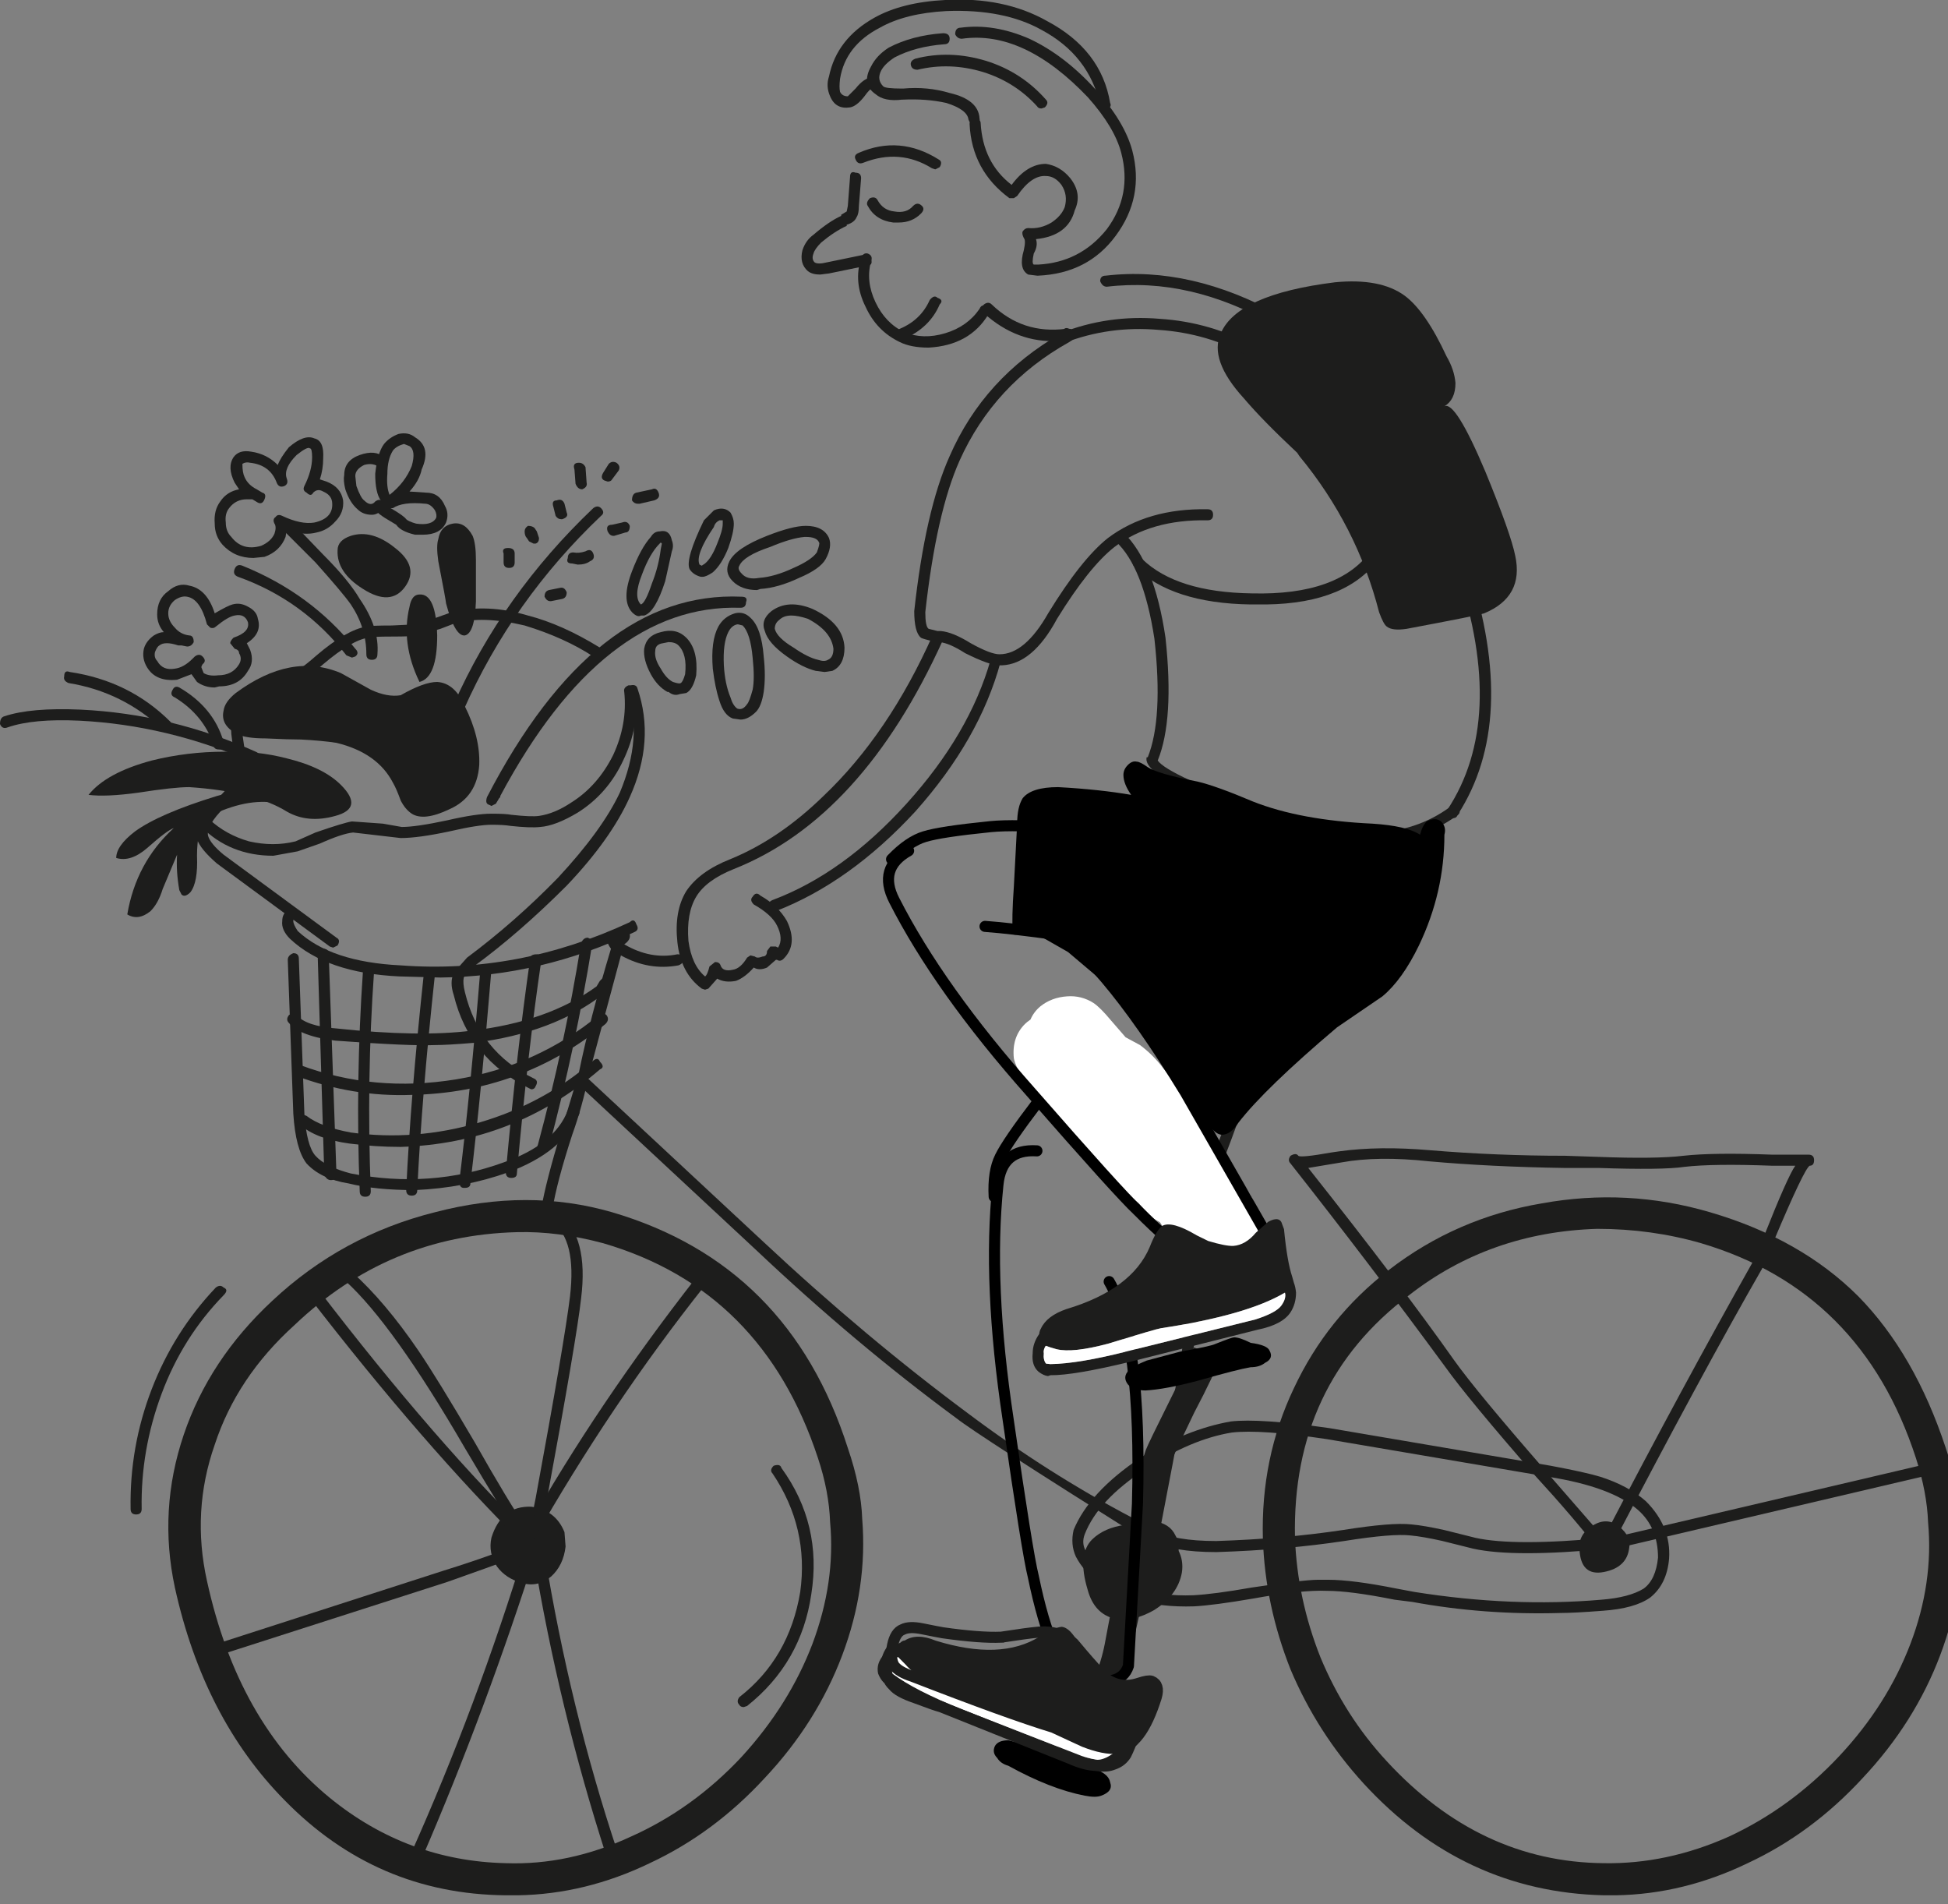 <svg xmlns="http://www.w3.org/2000/svg" xmlns:xlink="http://www.w3.org/1999/xlink" width="88" viewBox="0 0 88 86"><rect x="0" y="0" width="88" height="86" fill="#808080" stroke="none"/><defs><path fill="#1D1D1C" d="M-164.6 265.8q.25 0 .25-.2.5-5.55 1.1-9.6 0-.3-.2-.3-.3 0-.3.2-.6 4.15-1.1 9.65 0 .25.25.25z" id="V"/><path fill="#1D1D1C" d="M-177.3 245.6l.1.8q.15.6.1 1-.1.4-.85 1.15-1.05 1.05-.9 1.8.15.45.9 1.1l5.1 3.75.15.05.2-.1q.15-.25-.05-.35l-5.1-3.75q-.6-.5-.7-.85-.1-.45.75-1.3.85-.85.95-1.35.15-.45-.05-1.25l-.1-.7q-.05-1 .85-1.55l1.1-.45q.75-.3 1.7-1.15 1.3-1.1 2.05-1.2.15-.05 1.05-.05.95 0 1.1-.05.1 0 1.1-.3l.65-.25q1.25-.35 3.15.1 1.8.55 3.1 1.4.2.2.35-.05.15-.25-.05-.35-1.7-1.05-3.25-1.45-1.85-.55-3.45-.15l-.7.25q-.4.2-.95.3l-1.05.05q-.95 0-1.15.05-.9.15-2.25 1.3-.9.8-1.6 1.1l-.4.15q-.65.25-.7.3-1.25.65-1.15 2z" id="a"/><path fill="#1D1D1C" d="M-166.75 257.25q-.1-.4-.05-.65.05-.1.45-.5 2.05-1.5 4.2-3.65 2-2.1 2.85-4 1.15-2.55.35-4.9-.05-.2-.3-.15-.25.1-.15.3.7 2.05-.35 4.55-.8 1.7-2.8 3.85-1.95 2-4.1 3.6-.5.55-.6.7-.2.4 0 1 .7 2.85 3.4 4.2l.1.05q.15 0 .2-.15.15-.25-.1-.35-2.45-1.2-3.1-3.9z" id="c"/><path fill="#1D1D1C" d="M-167 244.65l.2-.15q2.2-4.95 6.2-8.75.2-.15 0-.35-.15-.15-.35 0-4.1 3.9-6.3 8.85-.1.25.1.35l.15.05z" id="d"/><path fill="#1D1D1C" d="M-164.75 238.1q.25 0 .25-.25v-.4q0-.25-.3-.25t-.2.25v.4q0 .25.25.25z" id="e"/><path fill="#1D1D1C" d="M-160.3 234.2q.15 0 .2-.1l.3-.4q.1-.2-.1-.35-.2-.1-.35.05l-.25.4q-.15.25.05.35l.15.05z" id="f"/><path fill="#1D1D1C" d="M-163.9 236.2q-.15.1-.15.25 0 .2.1.3l.1.15.2.1h.1q.15-.05.15-.25l-.1-.3-.1-.15q-.1-.1-.3-.1z" id="g"/><path fill="#1D1D1C" d="M-158.95 235.2h.1l.65-.15q.3-.1.2-.35-.1-.25-.3-.15l-.7.15q-.2.05-.2.35.1.15.25.15z" id="h"/><path fill="#1D1D1C" d="M-160.05 236.65h.05l.5-.15q.2 0 .2-.3-.1-.25-.35-.15l-.45.1q-.3 0-.2.3.1.2.25.2z" id="i"/><path fill="#1D1D1C" d="M-162.4 235.9h.05q.3-.1.2-.3l-.1-.4q-.1-.25-.35-.15-.25 0-.15.3l.1.4q.1.15.25.15z" id="j"/><path fill="#1D1D1C" d="M-161.65 237.95q.35 0 .55-.15.25-.1.15-.35-.1-.25-.35-.1-.3.1-.55.05-.25 0-.25.25-.1.25.2.25l.25.05z" id="k"/><path fill="#1D1D1C" d="M-162.9 239.6h.05l.5-.1q.2-.05.2-.3-.1-.25-.3-.2l-.5.1q-.2.05-.2.3.1.2.25.2z" id="l"/><path fill="#1D1D1C" d="M-161.45 234.55q.25-.1.2-.3l-.05-.7q-.1-.2-.3-.2-.3 0-.2.3l.05.65q.1.25.3.25z" id="m"/><path fill="#1D1D1C" d="M-167.95 237.8q.35 1.8.35 1.9.4 1.5.85 1.45.45-.1.5-1.55v-1.85q0-.75-.15-1.1-.35-.65-.9-.55-.55.1-.65.7-.1.3 0 1z" id="n"/><path fill="#1D1D1C" d="M-172.5 237.3q-.05 1 1.15 1.75 1.25.8 1.9-.1.65-.9-.45-1.75-1.05-.85-2-.55-.6.2-.6.65z" id="o"/><path fill="#1D1D1C" d="M-169.25 239.85q-.4 1.65.45 3.4.8-.2.8-2.1-.05-1.9-.8-1.85-.35 0-.45.55z" id="p"/><path fill="#1D1D1C" d="M-174.15 245.85q.95.05 1.6.15 1.85.45 2.55 1.8.15.25.35.8.2.4.5.6.55.35 1.7-.2 1.25-.55 1.35-2 .05-1.25-.65-2.65-.45-1.05-1.25-1.1-.6 0-1.65.6-.6.1-1.35-.25l-1.35-.75q-2.25-.95-4.75.9-.5.4-.55.8-.15.65.6 1.05.4.2 1.3.2 1.05.05 1.6.05z" id="q"/><path fill="#1D1D1C" d="M-171.85 242.15l.15-.05q.2-.15 0-.35-2-2.5-5.1-3.75-.25-.1-.35.15-.1.25.15.35 2.95 1.05 4.9 3.55l.25.1z" id="r"/><path fill="#1D1D1C" d="M-176.1 240.4q-.05-.35-.45-.55-.35-.2-.7-.1-.2.05-.8.4-.35-1.1-1.15-1.25-.5-.15-.95.25-.5.35-.5 1.05 0 .45.3.8-.2 0-.45.15-.35.25-.45.6-.1.45.15.85.4.65 1.35.55l.65-.25.25.35q.35.25.8.25l.2-.05q.9 0 1.3-.7.3-.4.1-.95l-.15-.3q.7-.45.5-1.1m-1.05-.15q.45-.1.6.3.1.45-.65.7-.15.15-.15.25l.2.25q.2.05.2.2.15.25 0 .5-.3.5-.95.5-.4.05-.65-.1l-.1-.25v-.05l.05-.1q.2-.15 0-.35-.15-.15-.35 0l-.1.1q-.4.4-.8.45-.55.1-.8-.35-.15-.15-.1-.4.1-.25.2-.3.25-.2.85 0h.15l.25.05q.2 0 .3-.2 0-.3-.2-.3-.4-.05-.65-.35-.3-.3-.3-.65 0-.35.3-.6.3-.2.55-.15.6.1.9 1.25l.15.15q.15.05.25-.05.55-.45.85-.5z" id="s"/><path fill="#1D1D1C" d="M-174.7 232.65q-.4.5-.5.8-.5-.5-1.2-.6-.55-.1-.8.25-.3.45.05 1.15l.2.3q-.55.1-.85.55-.3.4-.25 1 0 .55.35.95.55.6 1.4.6l.5-.05q.7-.25.95-.9l.05-.3q.8.25 1.35.1.5-.1.85-.5.4-.4.35-.95-.1-.6-.75-.85l-.3-.1q.15-.45.15-.95.05-.8-.4-.9-.45-.2-1.15.4m-2.1.75q.15-.1.35-.05.9.1 1.2.9.1.25.35.15.2-.1.1-.35-.15-.45.45-1.05.5-.4.6-.3.1 0 .1.4 0 .6-.35 1.3-.1.2.1.3.2.2.3 0 .2-.2.45-.05.35.15.4.45.1.75-.8.95-.6.1-1.45-.3-.2-.1-.3.05-.15.1-.05.3.1.15 0 .45-.15.35-.6.55-.85.25-1.35-.4-.25-.25-.25-.65-.05-.4.15-.65.3-.4.8-.4h.25l.25.15q.2.1.3-.15.1-.25-.1-.3l-.25-.15q-.4-.2-.55-.55-.1-.2-.1-.6z" id="t"/><path fill="#1D1D1C" d="M-169.75 232.05q-.4.15-.65.45-.3.4-.4 1.35 0 .85.25 1.2l-.1.05q-.2 0-.2.2-.05.2.5.55l.5.3q.2.3.85.45h.35q.8 0 1.05-.55.15-.4-.05-.75-.25-.6-.85-.6l-.75-.05q.45-.5.55-1 .45-1-.3-1.45-.3-.25-.75-.15m-.4 2.75q-.15-.35-.1-.95 0-.65.25-1.05.15-.2.5-.3l.25.1q.3.2.1.9-.3.75-1 1.3m1.6.4q.25 0 .45.3.1.2.05.35-.2.35-.9.25-.35-.1-.45-.2-.1-.15-.7-.5h.1q.45-.3 1.45-.2z" id="u"/><path fill="#1D1D1C" d="M-170.45 235.1q-.15-.15-.35 0-.2.25-.5-.05-.15-.1-.35-.65l-.05-.45q0-.3.4-.5.35-.1.6.05.2.2.35-.05.15-.15-.05-.35-.4-.35-1.1-.1-.7.25-.7.9-.05.25.05.65.2.6.55.9.25.25.65.25.25 0 .5-.25.2-.15 0-.35z" id="v"/><path fill="#1D1D1C" d="M-173.15 237.5l-1.25-1.3q-.2-.2-.4 0-.15.2 0 .35l1.3 1.3q1.25 1.4 1.6 1.9.7 1.05.7 2.25 0 .25.25.25t.25-.25q.1-1.2-.8-2.5-.5-.85-1.65-2z" id="w"/><path fill="#1D1D1C" d="M-174.8 246.7q-1.35-.35-2.8-.3-1.7 0-3.3.4-2.05.55-2.85 1.55.8.1 2.25-.1 1.6-.25 2.3-.25 2.95.2 4.4 1.1.95.55 2.2.2 1.3-.35.25-1.4-.8-.8-2.45-1.2z" id="x"/><path fill="#1D1D1C" d="M-178.45 249.5q.25-.25.75-.45 1.65-.65 2.95-.2-.05-1.35-3.2-.45-2.6.8-3.7 1.6-.85.65-.85 1.2.65.2 1.4-.45.9-.8 1.2-.9-1.7 1.55-2.1 3.9.5.3 1.05-.15.35-.35.55-1l.65-1.55q-.05.75.1 1.6l.1.2q.15.15.4-.1.35-.45.3-1.65 0-1.2.4-1.6z" id="y"/><path fill="#1D1D1C" d="M-187.4 245.3q1.15-.4 3.25-.3 3.95.2 7.75 1.85l.15.05.2-.15q.1-.25-.15-.35-3.8-1.7-7.9-1.9-2.25-.1-3.45.3-.2.05-.2.35.1.25.35.15z" id="z"/><path fill="#1D1D1C" d="M-180.2 245.5l.15-.1q.2-.15 0-.35-1.85-1.85-4.55-2.25-.25-.1-.25.2-.05.2.2.3 2.45.4 4.25 2.1l.2.1z" id="A"/><path fill="#1D1D1C" d="M-177.85 246.3h.05q.25-.1.15-.35-.45-1.55-2-2.45-.2-.1-.3.1-.15.25.1.35 1.3.8 1.75 2.15 0 .2.25.2z" id="B"/><path fill="#1D1D1C" d="M-165.55 248.85l.2-.1.15-.25.05-.05v-.05q4.65-8.7 10.85-8.5.25 0 .25-.25.1-.25-.2-.25-6.65-.3-11.5 9.05-.1.3.1.35l.1.05z" id="C"/><path fill="#1D1D1C" d="M-157.4 237.35q.1-.25 0-.5-.1-.5-.55-.4-.25 0-.4.25-.45.5-.85 1.55-.5 1.3 0 1.85.25.25.4.15h.15q.5-.15.95-1.55l.3-1.35m-.55-.35l.05-.05.05.05-.05.25q-.1.8-.4 1.55-.3.9-.5.95-.35-.35.05-1.35.35-.95.8-1.4z" id="D"/><path fill="#1D1D1C" d="M-154.75 235.6q-.3-.3-.75-.1l-.45.45q-.85 1.75-.65 2.2.15.25.5.35h.1q.15 0 .45-.2.4-.35.7-1.1.25-.7.25-1.1 0-.25-.15-.5m-.75.65q.05-.2.25-.3h.15v.15q0 .3-.25.9-.25.65-.55.9l-.15.1-.1-.05q-.2-.45.65-1.7z" id="E"/><path fill="#1D1D1C" d="M-153.55 239.1l.15-.05q.8-.05 1.75-.5.95-.4 1.2-.85.3-.55.15-.95-.25-.55-1.05-.55-.6 0-1.75.45-1.4.55-1.7 1.15-.25.5.15.9t1.1.4m1.65-1q-.85.4-1.55.45-.55.1-.8-.2-.2-.2-.1-.35.2-.45 1.4-.85.95-.4 1.55-.45h.05q.5 0 .6.25.05.05-.1.45-.25.35-1.05.7z" id="F"/><path fill="#1D1D1C" d="M-152.9 240.05q-.5.4-.3.9.15.55 1 1.15.7.5 1.3.65l.4.05.35-.05q.55-.25.55-1.05-.05-1.1-1.45-1.75-1.1-.45-1.85.1m1 1.65q-.75-.45-.85-.85 0-.25.2-.4.2-.2.55-.2.3 0 .75.15 1.05.55 1.15 1.35 0 .4-.25.5-.15.1-.45 0-.45-.1-1.1-.55z" id="G"/><path fill="#1D1D1C" d="M-154.55 240.15q-.5.15-.75.6-.35.65-.25 1.9.1.85.3 1.45.2.65.6.8l.35.05q.35 0 .7-.35.25-.25.35-.9.1-.7 0-1.6-.1-1.3-.6-1.75-.3-.3-.7-.2m.15.5l.2.05q.35.35.45 1.45.1.95 0 1.45-.15.55-.25.65-.2.3-.45.2-.2-.15-.3-.5-.25-.6-.3-1.45-.05-1 .2-1.5.15-.3.4-.35h.05z" id="H"/><path fill="#1D1D1C" d="M-157.6 243.7h.05q.25.2.5.1l.3-.05q.3-.15.45-.8.1-1.15-.45-1.7-.45-.45-1.15-.25-.65.15-.75.75-.05.5.3 1.15.3.55.75.8m-.2-2.2l.25-.05q.3 0 .45.15.4.4.3 1.3-.1.35-.2.4-.05.05-.35-.05-.3-.15-.55-.6-.3-.45-.25-.8 0-.3.35-.35z" id="I"/><path fill="#1D1D1C" d="M-162.9 267.75l.15.05q1.1.8.8 3.35-.25 2.05-1.55 9.1l-.2 1q-.05.2.2.3h.05q.15 0 .25-.2l.2-1q1.35-7.3 1.55-9.1.35-2.8-1-3.85l-.3-.15q.2-1.25.9-3.4.45-1.25.75-2.7l1.45-5.4q1.25.7 2.6.45.25-.1.25-.3-.05-.2-.3-.2-1.2.25-2.4-.45.3-.2.25-.45 0-.25-.35-.25-.5 0-.65.35-.1.2.15.55-.95 3.15-1.45 5.6l-.8 2.65q-.7 2.3-.9 3.5-.1.4.35.55z" id="J"/><path fill="#1D1D1C" d="M-114.1 282.5q.1-.5-.45-.95-.55-.45-1.2-.05-.65.4-.6 1.05.05 1.25 1.1 1.05 1.05-.2 1.15-1.1z" id="K"/><path fill="#1D1D1C" d="M-129.4 264.8q-.15.2 0 .35 3.55 4.5 7 9.2 1 1.4 4.05 4.9 1.7 1.85 2.95 3.45l.2.1.2-.15q4.2-8.05 6.9-12.75l.55-1.3q1.35-3.2 1.6-3.35.2 0 .2-.25t-.25-.25h-1.65q-2.65-.1-4 .05-1.25.15-3.85.05l-1.5-.05q-3.1 0-6.1-.25-2.3-.2-4.1.05l-.35.05q-1.4.25-1.5.15-.1-.15-.35 0m2.3.3q1.65-.3 3.95-.05 2.8.25 6.1.3h1.55q2.9.1 3.9-.05 1.3-.15 3.95-.05h1.05q-.35.5-1.4 3.15l-.55 1.25q-3.1 5.5-6.7 12.4l-2.7-3.1q-3.05-3.5-4.05-4.9-2.4-3.4-6.6-8.7l1.5-.25z" id="L"/><path fill="#1D1D1C" d="M-161.5 261.65l7.95 7.4q4.5 4.25 9.05 7.6.95.75 8.35 5.4l.55.5h.15q.15 0 .2-.1.15-.15-.05-.35l-.5-.4q-.35-.35-.75-.55-3.8-2-7.4-4.7-4.65-3.45-9.25-7.75l-7.95-7.4q-.15-.15-.35 0-.15.2 0 .35z" id="M"/><path fill="#1D1D1C" d="M-115.45 282.7h.05l14.5-3.4q.3-.1.2-.3-.1-.25-.3-.2l-14.5 3.4q-.2.05-.2.3.1.2.25.2z" id="N"/><path fill="#1D1D1C" d="M-169.65 256.7l1.85.05q4.55-.05 8.75-2.05.25-.1.1-.35-.1-.3-.3-.1-5.05 2.35-10.35 1.95-3.15-.15-4.65-1.55-.2-.3-.2-.45v-.05q.25-.15.05-.35-.1-.2-.35-.05-.2.15-.2.45-.05.4.35.8 1.65 1.55 4.95 1.7z" id="O"/><path fill="#1D1D1C" d="M-174.2 255.9q0-.25-.25-.25-.25.1-.25.3l.25 6.95q.1 1.6.6 2.25.65.7 1.9.9 1.2.3 3 .3 2.25-.1 4.2-.8 2.45-.9 3.2-2.6.1-.2-.15-.3-.25-.1-.35.1-.6 1.55-2.9 2.35-3.3 1.2-6.9.5-1.15-.3-1.6-.8-.4-.45-.5-1.9l-.25-7z" id="P"/><path fill="#1D1D1C" d="M-163.15 264.6q.15 0 .25-.2 1.2-4.5 1.95-9.15.05-.2-.2-.3-.2 0-.3.25-.75 4.65-1.95 9.1-.1.2.2.3h.05z" id="Q"/><path fill="#1D1D1C" d="M-172.75 265.9q.25 0 .25-.25l-.35-9.95q0-.25-.25-.25t-.25.25q.3 9.85.3 9.95.1.25.3.25z" id="R"/><path fill="#1D1D1C" d="M-166.7 266.25q.25 0 .25-.2.5-4.2.95-9.65.15-.25-.2-.25-.2 0-.3.25-.45 5.5-.95 9.55 0 .3.2.3h.05z" id="S"/><path fill="#1D1D1C" d="M-171.2 266.65q.25 0 .25-.25-.2-5 .15-9.95 0-.25-.25-.25-.25-.1-.25.2-.35 5.05-.15 10 0 .25.25.25z" id="T"/><path fill="#1D1D1C" d="M-169.1 266.6q.25 0 .25-.25.2-4.2.8-9.75 0-.3-.2-.3-.3 0-.3.25-.6 5.55-.8 9.8 0 .25.25.25z" id="U"/><path fill="#1D1D1C" d="M-164.65 249.25q-.25-.05-.9-.05-.7 0-2 .3-1.4.3-2.05.3l-.85-.15-1.4-.1q-.35.05-1.65.5l-.9.4q-1 .25-2.1 0-1.05-.3-1.8-1-.15-.15-.35 0-.15.2 0 .35 1.3 1.3 3.25 1.3l1.1-.2 1-.35q1-.45 1.5-.5l2.15.25q.8 0 2.2-.3 1.3-.3 1.9-.3.55 0 .85.05.9.1 1.35.05.7-.05 1.7-.65 1.35-.85 2.05-2.35.75-1.55.55-3.15-.1-.25-.3-.25-.25.1-.2.3.15 1.45-.5 2.85-.7 1.4-1.9 2.15-.75.5-1.45.6-.35.05-1.25-.05z" id="b"/><path fill="#1D1D1C" d="M-168.05 259.8q.55 0 1.75-.1 3.6-.45 5.85-2.2l.25-.3.1-.1q.2-.15 0-.35-.15-.15-.35 0l-.15.15-.15.25q-2.2 1.6-5.65 2-2.35.3-6.1-.1-1.35-.1-1.8-.6-.15-.15-.35 0-.15.2 0 .35.5.6 2.1.8 3.35.25 4.5.2z" id="W"/><path fill="#1D1D1C" d="M-167.1 261.35q-3.7.6-7.05-.65-.2-.1-.3.15-.1.25.15.35 2.55.95 5.2.85 4.95-.1 8.75-3.2.2-.2.05-.4-.15-.15-.35 0-2.8 2.3-6.45 2.9z" id="X"/><path fill="#1D1D1C" d="M-166.05 263.3q-2.9.85-5.8.45-1.35-.25-2-.75-.2-.1-.35.05-.15.15.05.35.75.65 2.25.85 1.15.15 2.3.15 5.1-.15 9-3.5.25-.1 0-.35-.1-.25-.35 0-2.2 1.9-5.1 2.75z" id="Y"/><path fill="#1D1D1C" d="M-134.6 281.95q-.25-.55-1-.65-.85-.2-1 .55-.05.45.35 1.35l.2.25q.1.15.3.15.6.1 1.05-.45.45-.6.1-1.2z" id="aa"/><path fill="#1D1D1C" d="M-162.05 282.35l-.05-.65q-.4-1-1.5-1.15-1.35-.05-1.8 1.4-.15.7.25 1.3.4.55 1.15.75.7.2 1.3-.3.55-.5.65-1.35z" id="ab"/><path fill="#1D1D1C" d="M-167.95 267.25q-4.2 1.05-7.35 4-2.85 2.65-4 6.05t-.4 6.9q1.3 5.9 4.95 9.6 4.15 4.25 10 4.3h.55q3.05-.05 5.95-1.45 2.9-1.35 5.2-3.85 2.35-2.5 3.5-5.55t.9-6.15q-.05-1.45-.65-3.2-2.65-8.3-10.65-10.65-3.8-1.1-8 0m-9.95 10.5q1-3.05 3.6-5.4 4.25-4.05 10.05-4.2 1.85-.05 3.9.5 7.2 2.1 9.7 9.7.5 1.5.55 2.9.25 2.7-.8 5.5-1.05 2.75-3.2 5.1-2.2 2.35-5 3.6-2.8 1.3-5.65 1.2-4.45-.1-7.95-2.95-4.15-3.4-5.55-9.8-.7-3.15.35-6.15z" id="ac"/><path fill="#1D1D1C" d="M-167.4 283.95q3.85-1.35 4.75-1.8.2-.1.1-.35-.1-.2-.35-.1-1.8.85-4.7 1.75l-10.85 3.5q-.2.05-.2.35.1.15.25.15h.1l10.9-3.5z" id="ad"/><path fill="#1D1D1C" d="M-172.05 269.95q-.15.2.05.4 2.15 1.95 5.4 7.55 1.8 3.05 2.65 4.3l.2.1q.15 0 .2-.15 3.55-6.25 7.8-11.6.15-.2-.05-.4-.2-.1-.35.05-4.45 5.7-7.65 11.35-.85-1.25-2.35-3.9-1.7-2.9-2.55-4.15-1.5-2.2-3-3.55-.15-.15-.35 0z" id="ae"/><path fill="#1D1D1C" d="M-163 282.65q0-.2-.3-.2-.2 0-.2.3 1.15 6.95 3.3 13.6.1.15.25.15h.05q.2-.05.2-.35-2.15-6.45-3.3-13.5z" id="af"/><path fill="#1D1D1C" d="M-173.65 270.65q-.15.15-.05.35 5.25 6.8 9.85 11.35-2.2 7.2-5.2 13.9-.1.25.15.35h.1q.2 0 .25-.15 2.9-6.7 5.25-14.1l-.05-.25q-4.5-4.35-9.9-11.4-.2-.2-.4-.05z" id="ag"/><path fill="#1D1D1C" d="M-152.4 278.4q-.05-.2-.35-.1-.2.2-.05.35 1.65 2.45 1.25 5.35-.5 3-2.75 4.75-.15.2 0 .35.05.1.2.1l.15-.05q2.45-1.95 2.9-5.05.5-3.15-1.35-5.7z" id="ah"/><path fill="#1D1D1C" d="M-181.55 280.5q.25 0 .25-.25-.05-2.65.9-5.2.95-2.55 2.8-4.45.25-.25 0-.35-.15-.15-.35 0-1.9 2-2.9 4.6-1 2.6-.95 5.4 0 .25.25.25z" id="ai"/><path fill="#1D1D1C" d="M-125.3 270.05q-2.8 2.15-4.3 5.35-1.5 3.15-1.4 6.8.1 3 1.25 5.9 1.2 2.85 3.3 5.15 4.5 4.9 10.85 5.05h.55q3.05-.05 5.95-1.45 2.9-1.35 5.2-3.85 2.35-2.5 3.5-5.55t.9-6.15q-.15-1.75-.65-3.2-1.4-4.25-3.95-6.85-2.6-2.6-6.7-3.8-3.75-1.1-7.6-.4-3.85.65-6.9 3m-.1 22.2q-1.9-2.05-3-4.7-1.05-2.65-1.15-5.4-.15-6.95 5.15-10.95 3.65-2.85 8.5-3 2.45 0 4.7.65 7.25 2.15 9.7 9.7.5 1.55.55 2.9.25 2.75-.8 5.5t-3.2 5.05q-2.2 2.35-5 3.65-2.8 1.25-5.65 1.2-5.6-.05-9.8-4.6z" id="aj"/><path fill="#1D1D1C" d="M-132.45 277.5q-2 .35-4.1 1.65-2.3 1.55-3 3.25-.15.65.1 1.2.7 1.35 2.7 1.95 1.15.35 2.65.3.9-.05 2.65-.35 2.2-.4 3.35-.35 1.05 0 3.05.4l.8.1q3.25.6 6.7.5.6 0 1.9-.1 1.45-.1 2.15-.6.75-.6.85-1.75.1-1.45-1.05-2.6-.8-.7-2.05-1.1-.65-.2-2.25-.5l-10-1.7q-3.15-.45-4.45-.3m-5.5 6.95q-.75-.55-1.05-1.1-.2-.35-.05-.75.6-1.55 2.75-2.95 2.05-1.35 3.9-1.65 1.3-.15 4.3.3l10 1.7q2.85.45 4.05 1.5.9.8.9 2.15-.1 1-.65 1.4-.65.4-1.9.5-4.05.35-8.45-.35l-.8-.15q-2-.4-3.1-.4h-.45q-.65 0-3 .35-1.7.3-2.65.35-1.4.05-2.5-.3-.6-.15-1.3-.6z" id="ak"/><path fill="#1D1D1C" d="M-141.25 276.45q.35.4 1.15 1.75.9 1.5 1.05 1.7.4.5 1.2 1.15l1 .95q.75.9 2.9 2.9.95.9 1.6 2.3.65 1.3 1.35 2.2l.75-.6q-.5-.7-1.2-2.05-.8-1.6-1.8-2.55l-2.8-2.8q-.2-.25-1.15-1.1l-1.05-1-1-1.6q-.8-1.4-1.2-1.9l-.8.65z" id="al"/><path fill="#1D1D1C" d="M-133.6 282.75q0-1.25-.75-1.95-.85-.75-2.15-.15-.65.3-1.05 1.15-.4.85-.25 1.6.2.95 1.8 1.4 1.1.35 1.8-.35.55-.6.6-1.7z" id="am"/><path d="M72.2 78.95q.4 0 .65-.2.4-.2.2-.55-.1-.25-.85-.35-.5-.25-.75-.25-.1 0-.85.3-.2.1-1.6.35l-1.5.4q-.6.25-.7.35-.4.3-.2.65.2.35.85.35.9-.05 2.4-.45 1.75-.5 2.35-.6z" id="an"/><path d="M62.3 96.05l-1.05-.25q-.45 0-.6.25-.15.3.1.55.15.25.5.35 1.9 1.05 3.45 1.35.5.1.75 0 .55-.2.4-.6-.05-.3-.45-.5l-3.1-1.15z" id="ao"/><path fill="#1D1D1C" d="M-145.95 240.75q-.15-.1-.15-.75.5-4.5 1.55-6.85 1.55-3.45 4.95-5.35.35-.2.2-.35 0-.25-.2-.25-.2-.1-.3.1l-.05.1q-3.5 2-5.05 5.55-1.1 2.45-1.6 7 0 .95.3 1.2.05.05.7.2h.15q.45.05 1.15.5 1.1.55 1.55.55h.1q1.4-.05 2.5-2.1 1.45-2.35 2.6-3.25 1.65-1.25 4.2-1.2.25 0 .25-.25t-.25-.25q-2.7-.05-4.5 1.3-1.2.95-2.7 3.4-1.05 1.85-2.2 1.85-.4 0-1.3-.5-.8-.5-1.35-.55h-.15l-.4-.1z" id="ap"/><path fill="#1D1D1C" d="M-149.65 222.55v-.05q.35-.1.45-.35.1-.15.1-.5l.1-1.25q0-.25-.25-.25-.25-.1-.25.2l-.1 1.3-.05.25-.25.15v.05q-.55.25-1.25.85-.35.25-.5.7-.15.6.25.95.2.15.55.15l.4-.05 1.7-.35q.3 0 .2-.3 0-.2-.3-.2l-1.7.35q-.4.1-.55 0-.15-.15-.05-.4.05-.2.35-.5.6-.5 1.15-.75z" id="aq"/><path fill="#1D1D1C" d="M-145.95 228.05q1.85-.1 2.7-1.5.15-.25-.05-.35-.25-.15-.35.1-.55.8-1.55 1.1-1 .3-1.85-.05-.85-.4-1.3-1.35-.45-.95-.2-1.85.1-.25-.15-.35-.2-.05-.3.2-.35 1.1.2 2.2.5 1.1 1.55 1.6.5.25 1.3.25z" id="ar"/><path fill="#1D1D1C" d="M-147.15 227.7l.1-.05q1.15-.5 1.6-1.55.2-.2-.1-.3-.15-.15-.35.1-.4.9-1.35 1.3-.25.1-.15.35.1.15.25.15z" id="as"/><path fill="#1D1D1C" d="M-147.55 222.4h.25q.6 0 1-.4.2-.2.05-.35-.2-.2-.4 0-.3.35-.85.25-.5-.05-.75-.5-.1-.2-.35-.1-.2.2-.1.35.35.65 1.15.75z" id="at"/><path fill="#1D1D1C" d="M-138.4 216.4q-1.4-1.55-3-2.3-1.6-.7-3.1-.5-.25 0-.25.3.1.2.3.2 2.8-.4 5.7 2.65 1.2 1.35 1.5 2.5.5 1.9-.65 3.45-1.2 1.5-3.1 1.6h-.2q-.1-.05 0-.5.2-.35.1-.65 1.45-.15 1.75-1.3.35-.75-.2-1.45-.45-.55-1.1-.65-.85 0-1.55.95-1.3-1-1.4-2.8 0-.1-.1-.15-.1-.1-.15-.05-.25 0-.25.25.1 2.1 1.8 3.35h.2l.15-.1q.65-.95 1.3-.9.4 0 .7.4.3.45.15 1-.15.4-.6.7-.5.3-1.05.25-.15 0-.25.15-.05.1.05.3.1.1 0 .55-.25.85.2 1.1l.4.05h.05q2.25-.1 3.5-1.8 1.3-1.75.75-3.85-.35-1.3-1.65-2.75z" id="au"/><path fill="#1D1D1C" d="M-145.25 214.35q.25 0 .25-.25t-.3-.25q-1.4.1-2.45.65-.55.35-.8.85-.45.8.2 1.25.4.35 1.2.25h.05q1.05-.05 1.95.15.95.3 1 .75.1.25.3.25.25-.1.2-.3-.05-.85-1.35-1.15-1-.3-2.1-.2h-.05q-.75 0-.85-.1-.3-.3-.1-.7.15-.3.6-.6.95-.5 2.25-.6z" id="av"/><path fill="#1D1D1C" d="M-145.65 220l.2-.1q.15-.25-.05-.35-1.75-1.1-3.6-.3-.25.1-.15.3.1.25.35.15 1.65-.65 3.1.25l.15.05z" id="aw"/><path fill="#1D1D1C" d="M-140.1 227.75l.45-.05q.2 0 .2-.25t-.3-.25q-1.95.25-3.35-1.1-.15-.15-.35 0-.2.2 0 .4 1.5 1.35 3.35 1.25z" id="ax"/><path fill="#1D1D1C" d="M-141.05 217.15q.05.1.2.1l.15-.05q.2-.2.05-.35-1.1-1.25-2.7-1.75-1.65-.5-3.2-.1-.25.1-.2.3.05.2.3.2 1.45-.35 2.95.1 1.45.45 2.45 1.55z" id="ay"/><path fill="#1D1D1C" d="M-137.95 217.3q.3-.1.2-.3-.4-2.4-2.85-3.7-1.95-1.1-4.6-.95-1.95.1-3.2.8-1.7.95-2.05 2.65-.15.45.05.9.25.6.9.5.3-.05.65-.5.25-.35.35-.35.25.1.25-.2 0-.3-.25-.3-.35 0-.75.5l-.35.35q-.25 0-.35-.2-.05-.2 0-.6.25-1.5 1.8-2.3 1.15-.65 3-.75 2.6-.1 4.3.85 2.15 1.15 2.65 3.4 0 .2.25.2z" id="az"/><path fill="#1D1D1C" d="M-121.55 238q-2.65-8.05-8.5-11.4-4.05-2.25-7.9-1.8-.25 0-.25.25.1.25.3.25 3.75-.45 7.6 1.75 5.7 3.3 8.25 11.15 2.2 6.65-.45 10.7-.1.25.1.35l.15.05q.15 0 .2-.15 2.75-4.25.5-11.15z" id="aA"/><path fill="#1D1D1C" d="M-135.6 246.7q.75-1.85.35-5.55-.5-3.4-1.9-4.75-.15-.15-.35.05-.15.2 0 .35 1.25 1.15 1.75 4.4.4 3.6-.3 5.35h-.05q-.25.95 5.2 2.85l.3.1q2.8 1.05 4.65 1 2.15-.1 3.85-1.3.25-.15.05-.35-.1-.25-.35-.05-3 2.2-8.05.25l-.25-.1q-4.45-1.6-4.9-2.25z" id="aB"/><path fill="#1D1D1C" d="M-145.3 241.25q.1-.25-.1-.35-.25-.1-.35.1-2 4.5-4.95 7.3-2 1.95-4.2 2.85-1.4.55-2 1.45-.55.9-.4 2.3.15 1.4 1.1 2.1l.15.05.15-.05.4-.45q.35.2.85.1.4-.15.8-.6.25.15.6 0l.4-.35h.05q.15.1.3-.05.65-.65.15-1.7-.4-.7-1.2-1.15-.2-.2-.35.05-.15.15.05.35.8.45 1.05.95.3.6.05 1l-.1-.05h-.25l-.15.2q0 .25-.2.25-.25.1-.35 0l-.2-.05-.15.1q-.3.5-.65.55-.45.1-.55-.2-.05-.15-.25-.15l-.25.2q-.1.4-.2.45-.6-.5-.75-1.6-.1-1.25.35-2 .45-.75 1.7-1.25 5.8-2.3 9.45-10.35z" id="aC"/><path fill="#1D1D1C" d="M-142.7 242.25q.1-.2-.15-.3-.3-.1-.3.2-.95 3.35-3.8 6.5-2.85 3.15-6.05 4.35-.25.1-.15.35 0 .15.25.15h.05q3.35-1.3 6.3-4.5 2.9-3.25 3.85-6.75z" id="aD"/><path fill="#1D1D1C" d="M-119.45 237.45q-.2-1-1.35-3.8-1.35-3.2-1.85-2.95.5-.3.5-1.05-.05-.6-.4-1.2-.95-2.05-1.9-2.75-1.1-.8-3.15-.6-4.4.55-5.15 2.3-.55 1.2 1.05 2.95.85 1 2.4 2.45l.1.15q2.6 3.15 3.6 7.05.2.55.35.65.25.2.9.1 3.2-.6 3.5-.7 1.8-.75 1.4-2.6z" id="aE"/><path fill="#1D1D1C" d="M-131.3 228.5q.15 0 .2-.15.1-.15-.1-.35-2-1.1-4.3-1.25-2.35-.2-4.5.65-.25.1-.15.3.1.25.3.15 2.05-.8 4.3-.6 2.2.15 4.1 1.2l.15.05z" id="aF"/><path fill="#1D1D1C" d="M-136.3 237.6q-.15-.15-.35 0-.15.2 0 .35 1.7 1.65 5.25 1.7h.7q3.7-.05 5.15-2.15.15-.15-.05-.35-.2-.1-.35.05-1.45 2.05-5.4 1.95-3.4-.05-4.95-1.55z" id="aG"/><path id="aN" stroke="#000" stroke-width=".5" stroke-linejoin="round" stroke-linecap="round" fill="none" d="M44.538 41.848q2.348.17 8.606 1.193 3.882.657 6.852.232 1.732-.248 2.128-1.012.078-.163.14-2.192l-.862-.735q-1.607-.347-7.987-1.282-6.389-.93-8.637-.708-2.249.227-2.967.45-.712.21-1.495 1.022"/><path fill="#FFF" d="M46.3 46.25q-.6.6-.5 1.55.15.75 1.55 2.3.4.35 1.45 1.65.7.95 1 1.2l1.65 1.4q.4.5.6.65.15.1.35.2.15.25.65.95.45.65.95.9 1.1.6 2.1-.2.95-.8.7-2.05-.1-.65-.75-1.45l-1.55-2.3q-1.65-2.45-1.95-2.8-.45-.6-1.05-1.05l-.65-.35q-.3-.35-.65-.75-.5-.6-.8-.8-.55-.35-1.2-.3-.7.05-1.2.45-.3.25-.45.6-.15.1-.25.2z" id="aM"/><path id="aL" stroke="#1D1D1C" stroke-width=".5" stroke-linejoin="miter" stroke-linecap="butt" stroke-miterlimit="10" fill="none" d="M40.308 74.47q-.306.334-.3.833-.024.54.31.847.223.287 1.016.557.874.33 1.135.397l5.797 2.32q.884.4 1.443.313.868-.17 1.761-1.56"/><path d="M54.1 35.3q-1.8-.35-2.25-.65-.35-.25-.5-.25-.2-.05-.4.15t-.2.45q0 .4.35.9-1.45-.25-3.3-.35-1.2 0-1.6.5-.25.4-.25 1.15l-.15 2.85q-.1 1.4-.05 2.15.2.05.5-.05.35-.05.95.25l1.05.6 1.3 1.1q1.2 1 1.7 1.6.5.55.8 1.2.1.15.15.3 1.3 1.35 2.2 3.3.45.75.8.75.4 0 .75-.55 1.2-1.55 4.45-4.3l2.05-1.4q.9-.75 1.65-2.3 1.15-2.4 1.15-5 .1-.35-.15-.6-.25-.2-.65 0-.2.2-.3.6-.6-.4-2.15-.5-3.25-.15-5.4-1-1.65-.7-2.5-.9z" id="aQ"/><path id="Z" stroke="#1D1D1C" stroke-width=".5" stroke-linejoin="miter" stroke-linecap="butt" stroke-miterlimit="10" fill="none" d="M-129.85 255.25q-.9 4.85-2.95 10-.6 1.6-.8 3.95-.35 3.65-.4 4.05-.2 1.45-1.6 8.7.9.5 2.85.5 3.1-.1 5.75-.5 2.2-.35 3.05-.25.55.05 1.45.25l1.4.35q1.8.4 6 0"/><path id="aH" stroke="#000" stroke-width=".5" stroke-linejoin="round" stroke-linecap="round" fill="none" d="M50.019 53.008q1.725-1.6 6.744-5.476 3.129-2.39 4.845-4.85 1-1.435.712-2.246-.065-.168-1.506-1.599l-1.126.13q-1.35.937-6.387 4.963-1.14.913-2.102 1.704m-2.713 2.405q-1.068 1.03-1.596 1.72-1.369 1.8-1.696 2.476-.332.664-.273 1.79"/><path id="aI" stroke="#000" stroke-width=".5" stroke-linejoin="round" stroke-linecap="round" fill="none" d="M50.088 57.91q1.48 2.534 1.278 10.033l-.408 7.326q-.358 1.09-2.303.453-1.138-.374-1.994-4.49-.273-1.088-1.137-7.098-.928-6.136-.46-10.605.166-1.627 1.761-1.524"/><path id="aK" stroke="#1D1D1C" stroke-width=".5" stroke-linejoin="miter" stroke-linecap="butt" stroke-miterlimit="10" fill="none" d="M45.2 73.962q-.958.041-2.641-.199-.22-.037-.922-.179-.591-.123-.89.03-.338.125-.461.716-.123.592.071.92.223.287.826.48 4.34 1.687 6.366 2.303l1.388.643q.914.36 1.513.302 1.059-.092 1.752-2.31.163-.562-.218-.718-.15-.048-.56.087-.985.332-1.744-.41-.425-.434-1.216-1.384-.627-.583-1.546-.512-.53.046-1.717.23z"/><path id="aO" stroke="#000" stroke-width=".5" stroke-linejoin="round" stroke-linecap="round" fill="none" d="M47.052 41.638q2.624 1.322 6.541 7.73l3.65 6.375q.294 1.112-1.687 1.635-1.16.307-4.121-2.683-.823-.765-4.824-5.342-4.124-4.647-6.166-8.656-.747-1.457.648-2.24"/><g id="aP"><path fill="#1D1D1C" d="M951.3 580.55q-.85.4-1.05 1-.05.1-.05.25-.25.45-.2.9 0 .55.35.8.25.15.45.15l.1-.05q1.05-.1 3.55-1l5.55-2.05q1.1-.35 1.4-.95.2-.4.15-.9-.05-.25-.15-.45l-.1-.25q-.3-.65-.6-2.1l-.1-.2q-.15-.4-.65-.05l-.5.55q-.4.6-.95.7-.35.05-1.15-.1l-.55-.2q-1.2-.55-1.6-.25-.25.25-.45 1-.6 2-3.45 3.2m-.65 2.55q-.15-.15-.15-.45-.05-.15.05-.35.2.05.5.1.75.1 2.3-.5 2.1-.9 2.3-.95 3.8-1 5.4-2.2.1.25-.1.6t-1.1.75l-5.6 2.05q-2.15.8-3.4.95h-.2z"/><path fill="#FFF" d="M950.5 582.65q0 .3.15.45h.2q1.25-.15 3.4-.95l5.6-2.05q.9-.4 1.1-.75.2-.35.1-.6-1.6 1.2-5.4 2.2-.2.05-2.3.95-1.55.6-2.3.5-.3-.05-.5-.1-.1.2-.05.35z"/></g><g id="aJ"><path fill="#1D1D1C" d="M57.9 91.25q-.85-.35-1.4 0-.1 0-.2.1-.5.2-.75.55-.35.4-.25.85.1.25.25.4l.1.05q.85.6 3.35 1.6l5.4 2.1q1.05.4 1.65.15.45-.15.7-.55.1-.2.2-.45l.05-.25 1-2 .1-.2q.1-.4-.45-.45l-.75.1q-.7.2-1.15-.1-.3-.2-.8-.8l-.35-.5q-.5-1.2-1-1.25-.4.05-1 .45-1.75 1.1-4.7.2m-1.7.75l.35.35q.5.6 2.05 1.25 2.15.65 2.35.8 3.4 1.65 5.45 1.8-.15.25-.5.35-.4.2-1.35-.1l-5.45-2.1q-2.15-.85-3.15-1.6l-.15-.1q-.05-.2.15-.45.1-.15.25-.2z"/><path fill="#FFF" d="M56.55 92.35L56.2 92q-.15.05-.25.2-.2.25-.15.45l.15.1q1 .75 3.15 1.6l5.45 2.1q.95.3 1.35.1.35-.1.5-.35-2.05-.15-5.45-1.8-.2-.15-2.35-.8-1.55-.65-2.05-1.25z"/></g></defs><use xlink:href="#a" transform="translate(187.75 -212.45)"/><use xlink:href="#b" transform="translate(187.75 -212.45)"/><use xlink:href="#c" transform="translate(187.75 -212.45)"/><use xlink:href="#d" transform="translate(187.75 -212.45)"/><use xlink:href="#e" transform="translate(187.75 -212.45)"/><use xlink:href="#f" transform="translate(187.75 -212.45)"/><use xlink:href="#g" transform="translate(187.75 -212.45)"/><use xlink:href="#h" transform="translate(187.75 -212.45)"/><use xlink:href="#i" transform="translate(187.75 -212.45)"/><use xlink:href="#j" transform="translate(187.75 -212.45)"/><use xlink:href="#k" transform="translate(187.75 -212.45)"/><use xlink:href="#l" transform="translate(187.75 -212.45)"/><use xlink:href="#m" transform="translate(187.75 -212.45)"/><use xlink:href="#n" transform="translate(187.75 -212.45)"/><use xlink:href="#o" transform="translate(187.75 -212.45)"/><use xlink:href="#p" transform="translate(187.75 -212.45)"/><use xlink:href="#q" transform="translate(187.75 -212.45)"/><use xlink:href="#r" transform="translate(187.75 -212.45)"/><use xlink:href="#s" transform="translate(187.75 -212.45)"/><use xlink:href="#t" transform="translate(187.75 -212.45)"/><use xlink:href="#u" transform="translate(187.75 -212.45)"/><use xlink:href="#v" transform="translate(187.75 -212.45)"/><use xlink:href="#w" transform="translate(187.75 -212.45)"/><use xlink:href="#x" transform="translate(187.75 -212.45)"/><use xlink:href="#y" transform="translate(187.75 -212.45)"/><use xlink:href="#z" transform="translate(187.75 -212.45)"/><use xlink:href="#A" transform="translate(187.75 -212.45)"/><use xlink:href="#B" transform="translate(187.75 -212.45)"/><use xlink:href="#C" transform="translate(187.75 -212.45)"/><use xlink:href="#D" transform="translate(187.75 -212.45)"/><use xlink:href="#E" transform="translate(187.75 -212.45)"/><use xlink:href="#F" transform="translate(187.75 -212.45)"/><use xlink:href="#G" transform="translate(187.75 -212.45)"/><use xlink:href="#H" transform="translate(187.75 -212.45)"/><use xlink:href="#I" transform="translate(187.75 -212.45)"/><g><use xlink:href="#J" transform="translate(187.7 -212.6)"/><use xlink:href="#K" transform="translate(187.7 -212.6)"/><use xlink:href="#L" transform="translate(187.7 -212.6)"/><use xlink:href="#M" transform="translate(187.7 -212.6)"/><use xlink:href="#N" transform="translate(187.7 -212.6)"/><use xlink:href="#O" transform="translate(187.7 -212.6)"/><use xlink:href="#P" transform="translate(187.7 -212.6)"/><use xlink:href="#Q" transform="translate(187.7 -212.6)"/><use xlink:href="#R" transform="translate(187.7 -212.6)"/><use xlink:href="#S" transform="translate(187.7 -212.6)"/><use xlink:href="#T" transform="translate(187.7 -212.6)"/><use xlink:href="#U" transform="translate(187.7 -212.6)"/><use xlink:href="#V" transform="translate(187.7 -212.6)"/><use xlink:href="#W" transform="translate(187.7 -212.6)"/><use xlink:href="#X" transform="translate(187.7 -212.6)"/><use xlink:href="#Y" transform="translate(187.7 -212.6)"/><use xlink:href="#Z" transform="translate(187.7 -212.6)"/><use xlink:href="#aa" transform="translate(187.7 -212.6)"/></g><g><use xlink:href="#ab" transform="translate(187.6 -212.5)"/><use xlink:href="#ac" transform="translate(187.6 -212.5)"/><use xlink:href="#ad" transform="translate(187.6 -212.5)"/><use xlink:href="#ae" transform="translate(187.6 -212.5)"/><use xlink:href="#af" transform="translate(187.6 -212.5)"/><use xlink:href="#ag" transform="translate(187.6 -212.5)"/></g><g><use xlink:href="#ah" transform="translate(187.7 -212.1)"/><use xlink:href="#ai" transform="translate(187.7 -212.1)"/></g><g><use xlink:href="#aj" transform="translate(188.05 -212.7)"/></g><g><use xlink:href="#ak" transform="translate(188.05 -213.3)"/></g><g><use xlink:href="#al" transform="rotate(57.512 198.271 413.482) scale(1.251)"/><use xlink:href="#am" transform="matrix(.537 .843 -.843 .537 362.25 33.5)"/><use xlink:href="#an" transform="translate(-15.7 -17.2)"/><use xlink:href="#ao" transform="translate(-15.7 -17.2)"/></g><g><use xlink:href="#ap" transform="translate(187.9 -212.35)"/><use xlink:href="#aq" transform="translate(187.9 -212.35)"/><use xlink:href="#ar" transform="translate(187.9 -212.35)"/><use xlink:href="#as" transform="translate(187.9 -212.35)"/><use xlink:href="#at" transform="translate(187.9 -212.35)"/><use xlink:href="#au" transform="translate(187.9 -212.35)"/><use xlink:href="#av" transform="translate(187.9 -212.35)"/><use xlink:href="#aw" transform="translate(187.9 -212.35)"/><use xlink:href="#ax" transform="translate(187.9 -212.35)"/><use xlink:href="#ay" transform="translate(187.9 -212.35)"/><use xlink:href="#az" transform="translate(187.9 -212.35)"/><use xlink:href="#aA" transform="translate(187.9 -212.35)"/><use xlink:href="#aB" transform="translate(187.9 -212.35)"/><use xlink:href="#aC" transform="translate(187.9 -212.35)"/><use xlink:href="#aD" transform="translate(187.9 -212.35)"/><use xlink:href="#aE" transform="translate(187.9 -212.35)"/><use xlink:href="#aF" transform="translate(187.9 -212.35)"/><use xlink:href="#aG" transform="translate(187.9 -212.35)"/></g><g><use xlink:href="#aH" transform="matrix(1 0 0 1 -.01 .02)"/></g><g><use xlink:href="#aI" transform="matrix(1 0 0 1 .018 -.027)"/></g><g><use xlink:href="#aJ" transform="matrix(.998 .004 -.004 .998 -15.15 -17.2)"/></g><g><use xlink:href="#aK" transform="matrix(1 0 0 1 .034 -.019)"/><use xlink:href="#aL" transform="matrix(1 0 0 1 .034 -.019)"/></g><g><use xlink:href="#aM"/></g><g><use xlink:href="#aN" transform="matrix(1 0 0 1 -.04 -.008)"/></g><g><use xlink:href="#aO" transform="matrix(1 0 0 1 -.047 -.032)"/></g><g><use xlink:href="#aP" transform="matrix(.993 .107 -.107 .993 -834.35 -619.15)"/></g><g><use xlink:href="#aQ"/></g></svg>
